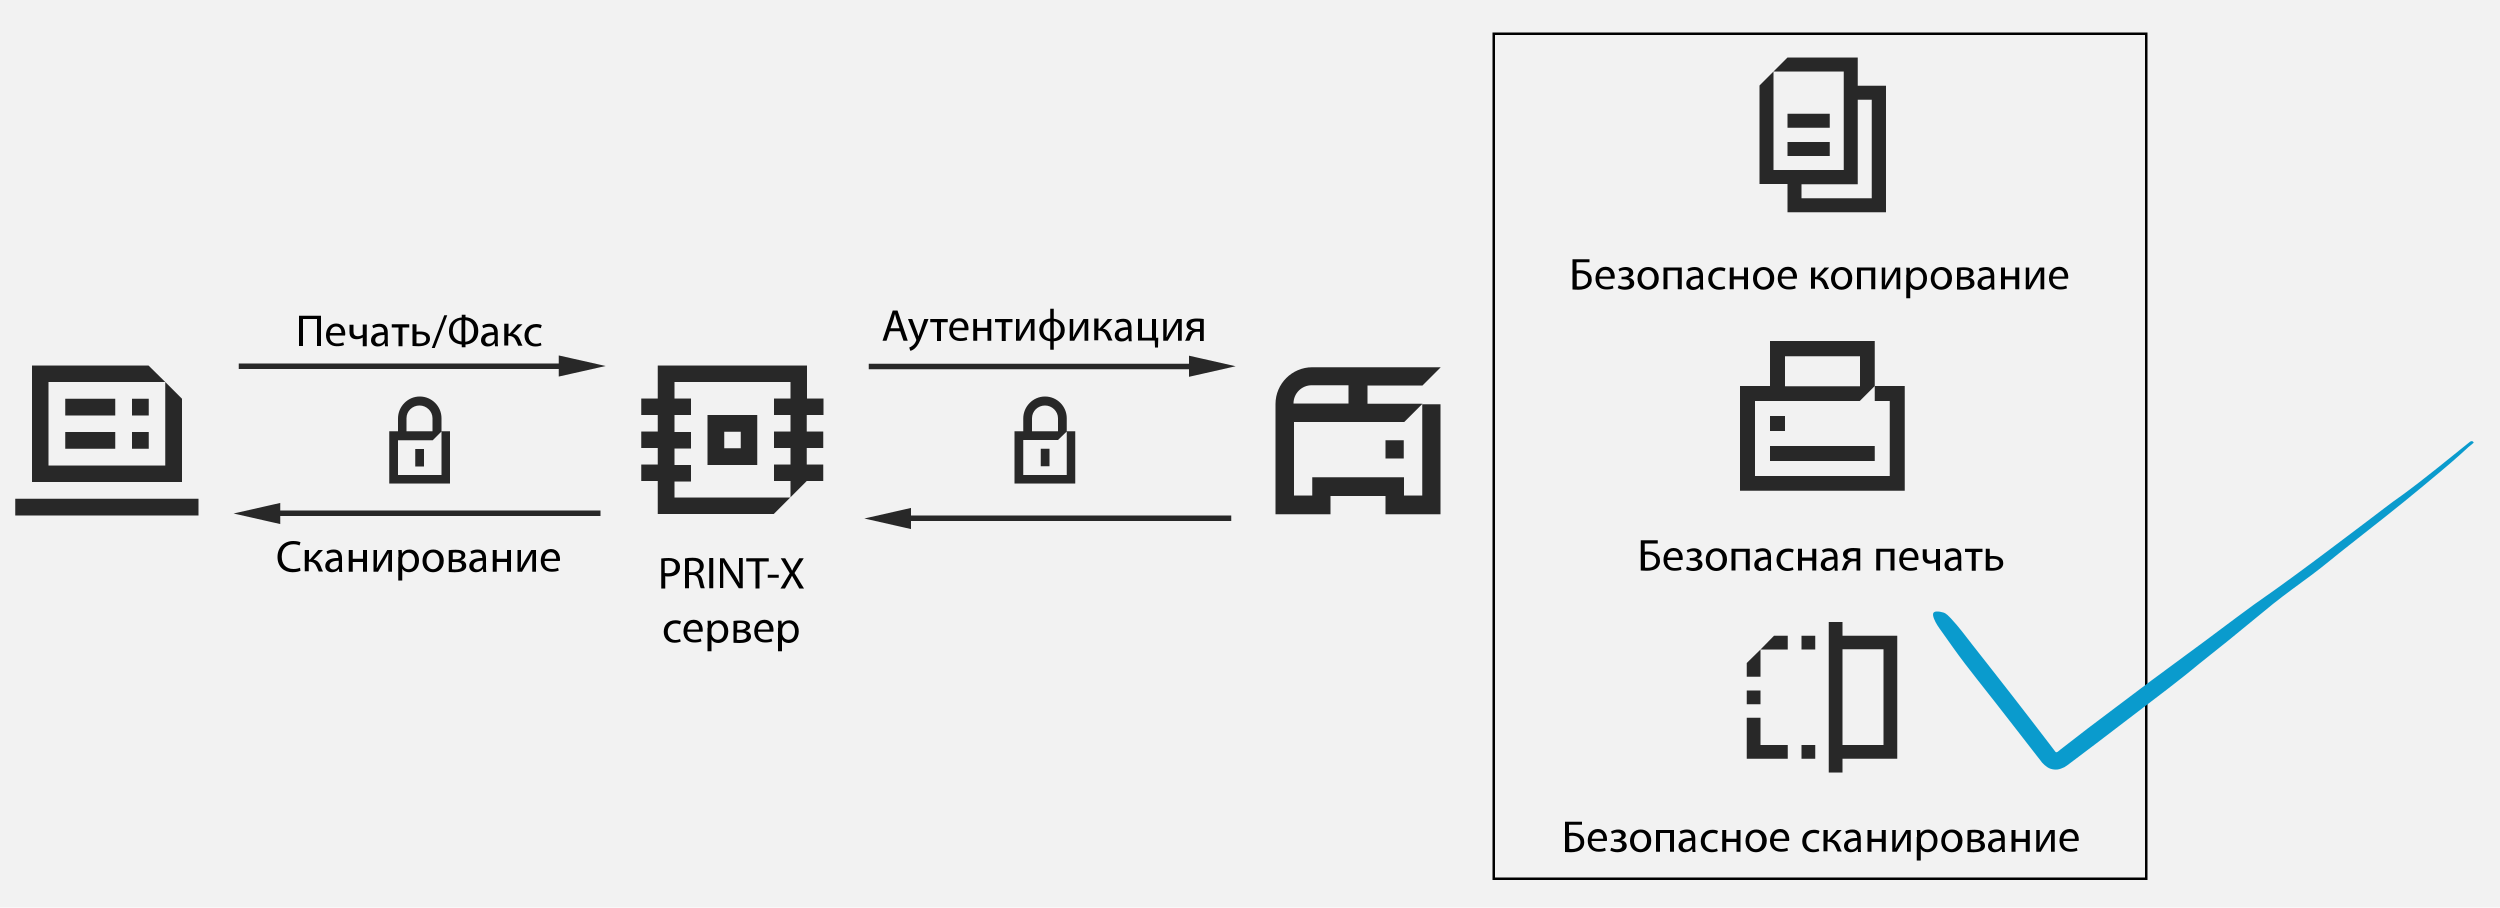 <?xml version="1.0" encoding="utf-8"?>
<!-- Generator: Adobe Illustrator 24.3.0, SVG Export Plug-In . SVG Version: 6.00 Build 0)  -->
<svg version="1.1" xmlns="http://www.w3.org/2000/svg" xmlns:xlink="http://www.w3.org/1999/xlink" x="0px" y="0px"
	 viewBox="0 0 1000 363" style="enable-background:new 0 0 1000 363;" xml:space="preserve">
<style type="text/css">
	.st0{fill:#F2F2F2;}
	.st1{fill:#282828;}
	.st2{fill:#282828;stroke:#282828;stroke-miterlimit:10;}
	.st3{fill:#0A9BCD;}
</style>
<g id="Слой_3">
	<g>
		<rect x="-3" y="-7" class="st0" width="1007" height="400"/>
	</g>
	<g>
		<g>
			<rect x="708" y="166.4" class="st1" width="6" height="6"/>
			<rect x="708" y="178.4" class="st1" width="41.9" height="6"/>
			<path class="st1" d="M749.9,154.4l0,6h6v30H702v-30h41.9L749.9,154.4v-18H708v18h-12c0,0,0,41.9,0,41.9h65.9v-41.9H749.9z
				 M714,142.5h30v6v6h-30V142.5z"/>
		</g>
		<g>
			<g>
				<rect x="715" y="45.5" class="st1" width="16.9" height="5.6"/>
				<rect x="715" y="56.8" class="st1" width="16.9" height="5.6"/>
				<path class="st1" d="M743.1,34.3V23H715l-5.6,5.6l28.1,0c0,0,0,39.4,0,39.4l-28.1,0V28.6l-5.6,5.6v39.4H715v11.3h39.4V34.3
					H743.1z M748.7,79.3h-28.1v-5.6h22.5V39.9h5.6V79.3z"/>
			</g>
			<g>
				<path class="st1" d="M737,254.3v-5.5h-5.5V309h5.5v-5.5h21.9v-49.2H737z M753.4,298L753.4,298H737v-38.3h16.4
					C753.4,259.8,753.4,298,753.4,298z"/>
				<polygon class="st1" points="704.2,259.8 698.7,265.2 698.7,270.7 704.2,270.7 				"/>
				<rect x="720.6" y="254.3" class="st1" width="5.5" height="5.5"/>
				<rect x="720.6" y="298" class="st1" width="5.5" height="5.5"/>
				<path class="st1" d="M704.2,259.8c0,0,5.1,0,10.9,0v-5.5h-5.5L704.2,259.8z"/>
				<rect x="698.7" y="276.2" class="st1" width="5.5" height="5.5"/>
				<polygon class="st1" points="704.2,287.1 698.7,287.1 698.7,303.5 715.1,303.5 715.1,298 704.2,298 				"/>
			</g>
			<g>
				<path d="M858,14v337H598V14H858 M859,13H597v339h262V13L859,13z"/>
			</g>
			<g>
				<path d="M635.8,103.6v1.3h-5.2v3.3c0.4-0.1,1.1-0.1,1.5-0.1c1.2,0,2.3,0.3,3.1,0.8c0.9,0.6,1.5,1.5,1.5,3c0,1.1-0.4,2-1,2.6
					c-1,1-2.6,1.4-4.3,1.4c-1.1,0-1.9-0.1-2.4-0.1v-12.1H635.8z M630.6,114.5c0.4,0.1,0.8,0.1,1.3,0.1c1,0,2-0.3,2.6-0.9
					c0.4-0.4,0.7-1,0.7-1.8c0-0.9-0.4-1.6-1-2c-0.6-0.4-1.4-0.6-2.3-0.6c-0.4,0-0.8,0-1.2,0.1V114.5z"/>
				<path d="M639.7,111.7c0,2.1,1.4,3,3,3c1.1,0,1.8-0.2,2.4-0.5l0.3,1.1c-0.6,0.3-1.5,0.5-2.9,0.5c-2.7,0-4.3-1.8-4.3-4.4
					s1.5-4.7,4.1-4.7c2.8,0,3.6,2.5,3.6,4.1c0,0.3,0,0.6-0.1,0.7H639.7z M644.3,110.6c0-1-0.4-2.6-2.2-2.6c-1.6,0-2.3,1.5-2.4,2.6
					H644.3z"/>
				<path d="M648.6,110.7h0.8c1.3,0,2.2-0.6,2.2-1.4c0-0.8-0.7-1.3-1.7-1.3c-0.7,0-1.5,0.2-2.1,0.6l-0.4-1c0.9-0.5,1.9-0.8,2.9-0.8
					c1.3,0,3,0.6,3,2.3c0,1.1-1,1.8-2,2v0c1.3,0.1,2.4,0.9,2.4,2.2c0,1.9-1.9,2.6-3.8,2.6c-1,0-2.1-0.3-2.8-0.7l0.4-1.1
					c0.6,0.3,1.5,0.6,2.3,0.6c1.3,0,2.1-0.6,2.1-1.5c0-1.2-1.2-1.5-2.5-1.5h-0.8V110.7z"/>
				<path d="M663.5,111.3c0,3.2-2.2,4.6-4.3,4.6c-2.4,0-4.2-1.7-4.2-4.5c0-2.9,1.9-4.6,4.3-4.6C661.8,106.8,663.5,108.7,663.5,111.3
					z M656.6,111.4c0,1.9,1.1,3.3,2.6,3.3c1.5,0,2.6-1.4,2.6-3.4c0-1.5-0.7-3.3-2.6-3.3C657.4,108,656.6,109.8,656.6,111.4z"/>
				<path d="M672.7,107v8.7h-1.6v-7.5H667v7.5h-1.6V107H672.7z"/>
				<path d="M680.1,115.8l-0.1-1.1h-0.1c-0.5,0.7-1.4,1.3-2.7,1.3c-1.8,0-2.7-1.2-2.7-2.5c0-2.1,1.9-3.3,5.2-3.2V110
					c0-0.7-0.2-2-2-2c-0.8,0-1.7,0.3-2.3,0.6l-0.4-1c0.7-0.5,1.8-0.8,2.9-0.8c2.7,0,3.3,1.8,3.3,3.6v3.3c0,0.8,0,1.5,0.1,2.1H680.1z
					 M679.8,111.3c-1.7,0-3.7,0.3-3.7,2c0,1,0.7,1.5,1.5,1.5c1.1,0,1.9-0.7,2.1-1.5c0.1-0.2,0.1-0.3,0.1-0.5V111.3z"/>
				<path d="M690.1,115.4c-0.4,0.2-1.3,0.5-2.5,0.5c-2.6,0-4.3-1.8-4.3-4.4c0-2.7,1.8-4.6,4.7-4.6c0.9,0,1.8,0.2,2.2,0.5l-0.4,1.2
					c-0.4-0.2-1-0.4-1.8-0.4c-2,0-3.1,1.5-3.1,3.3c0,2,1.3,3.3,3,3.3c0.9,0,1.5-0.2,1.9-0.4L690.1,115.4z"/>
				<path d="M693.5,107v3.5h4.1V107h1.6v8.7h-1.6v-3.9h-4.1v3.9h-1.6V107H693.5z"/>
				<path d="M709.7,111.3c0,3.2-2.2,4.6-4.3,4.6c-2.4,0-4.2-1.7-4.2-4.5c0-2.9,1.9-4.6,4.3-4.6C708,106.8,709.7,108.7,709.7,111.3z
					 M702.8,111.4c0,1.9,1.1,3.3,2.6,3.3c1.5,0,2.6-1.4,2.6-3.4c0-1.5-0.7-3.3-2.6-3.3C703.6,108,702.8,109.8,702.8,111.4z"/>
				<path d="M712.6,111.7c0,2.1,1.4,3,3,3c1.1,0,1.8-0.2,2.4-0.5l0.3,1.1c-0.6,0.3-1.5,0.5-2.9,0.5c-2.7,0-4.3-1.8-4.3-4.4
					s1.5-4.7,4.1-4.7c2.8,0,3.6,2.5,3.6,4.1c0,0.3,0,0.6-0.1,0.7H712.6z M717.2,110.6c0-1-0.4-2.6-2.2-2.6c-1.6,0-2.3,1.5-2.4,2.6
					H717.2z"/>
				<path d="M726.1,107v3.8h0.4l3.3-3.8h1.9l-3.8,3.9c1.4,0.1,2.3,1.1,2.9,2.6c0.2,0.6,0.5,1.4,0.9,2.1h-1.7
					c-0.2-0.4-0.5-1.1-0.8-1.8c-0.6-1.4-1.4-2.1-2.9-2.1h-0.3v3.8h-1.6V107H726.1z"/>
				<path d="M740.9,111.3c0,3.2-2.2,4.6-4.3,4.6c-2.4,0-4.2-1.7-4.2-4.5c0-2.9,1.9-4.6,4.3-4.6C739.2,106.8,740.9,108.7,740.9,111.3
					z M734,111.4c0,1.9,1.1,3.3,2.6,3.3c1.5,0,2.6-1.4,2.6-3.4c0-1.5-0.7-3.3-2.6-3.3C734.8,108,734,109.8,734,111.4z"/>
				<path d="M750.1,107v8.7h-1.6v-7.5h-4.1v7.5h-1.6V107H750.1z"/>
				<path d="M754.1,107v3.7c0,1.4,0,2.3-0.1,3.5l0.1,0c0.5-1.1,0.8-1.7,1.4-2.7l2.7-4.5h1.9v8.7h-1.5v-3.7c0-1.4,0-2.2,0.1-3.6h-0.1
					c-0.6,1.1-0.9,1.8-1.4,2.7c-0.8,1.4-1.8,3-2.7,4.6h-1.8V107H754.1z"/>
				<path d="M762.6,109.9c0-1.1,0-2-0.1-2.8h1.4l0.1,1.5h0c0.6-1.1,1.7-1.7,3.1-1.7c2.1,0,3.7,1.8,3.7,4.4c0,3.1-1.9,4.7-4,4.7
					c-1.2,0-2.2-0.5-2.7-1.4h0v4.7h-1.6V109.9z M764.2,112.2c0,0.2,0,0.4,0.1,0.6c0.3,1.1,1.2,1.9,2.4,1.9c1.7,0,2.6-1.4,2.6-3.4
					c0-1.7-0.9-3.2-2.6-3.2c-1.1,0-2.1,0.8-2.4,2c-0.1,0.2-0.1,0.4-0.1,0.6V112.2z"/>
				<path d="M780.8,111.3c0,3.2-2.2,4.6-4.3,4.6c-2.4,0-4.2-1.7-4.2-4.5c0-2.9,1.9-4.6,4.3-4.6C779.1,106.8,780.8,108.7,780.8,111.3
					z M773.8,111.4c0,1.9,1.1,3.3,2.6,3.3c1.5,0,2.6-1.4,2.6-3.4c0-1.5-0.7-3.3-2.6-3.3C774.7,108,773.8,109.8,773.8,111.4z"/>
				<path d="M782.7,107.1c0.6-0.1,1.7-0.2,2.8-0.2c1.5,0,3.9,0.2,3.9,2.2c0,1.1-0.8,1.7-1.8,2v0c1.3,0.2,2.2,0.9,2.2,2.2
					c0,2.3-2.9,2.6-4.6,2.6c-1,0-2-0.1-2.4-0.1V107.1z M784.2,114.7c0.5,0.1,0.8,0.1,1.3,0.1c1.1,0,2.6-0.3,2.6-1.5
					c0-1.3-1.3-1.5-2.8-1.5h-1.2V114.7z M784.2,110.7h1.2c1.2,0,2.4-0.3,2.4-1.4c0-0.9-0.8-1.3-2.3-1.3c-0.5,0-0.8,0-1.2,0.1V110.7z
					"/>
				<path d="M796.6,115.8l-0.1-1.1h-0.1c-0.5,0.7-1.4,1.3-2.7,1.3c-1.8,0-2.7-1.2-2.7-2.5c0-2.1,1.9-3.3,5.2-3.2V110
					c0-0.7-0.2-2-2-2c-0.8,0-1.7,0.3-2.3,0.6l-0.4-1c0.7-0.5,1.8-0.8,2.9-0.8c2.7,0,3.3,1.8,3.3,3.6v3.3c0,0.8,0,1.5,0.1,2.1H796.6z
					 M796.3,111.3c-1.7,0-3.7,0.3-3.7,2c0,1,0.7,1.5,1.5,1.5c1.1,0,1.9-0.7,2.1-1.5c0.1-0.2,0.1-0.3,0.1-0.5V111.3z"/>
				<path d="M802,107v3.5h4.1V107h1.6v8.7h-1.6v-3.9H802v3.9h-1.6V107H802z"/>
				<path d="M811.7,107v3.7c0,1.4,0,2.3-0.1,3.5l0.1,0c0.5-1.1,0.8-1.7,1.4-2.7l2.7-4.5h1.9v8.7h-1.5v-3.7c0-1.4,0-2.2,0.1-3.6h-0.1
					c-0.6,1.1-0.9,1.8-1.4,2.7c-0.8,1.4-1.8,3-2.7,4.6h-1.8V107H811.7z"/>
				<path d="M821.1,111.7c0,2.1,1.4,3,3,3c1.1,0,1.8-0.2,2.4-0.5l0.3,1.1c-0.6,0.3-1.5,0.5-2.9,0.5c-2.7,0-4.3-1.8-4.3-4.4
					s1.5-4.7,4.1-4.7c2.8,0,3.6,2.5,3.6,4.1c0,0.3,0,0.6-0.1,0.7H821.1z M825.8,110.6c0-1-0.4-2.6-2.2-2.6c-1.6,0-2.3,1.5-2.4,2.6
					H825.8z"/>
			</g>
			<g>
				<path d="M663.1,216.1v1.3h-5.2v3.3c0.4-0.1,1.1-0.1,1.5-0.1c1.2,0,2.3,0.3,3.1,0.8c0.9,0.6,1.5,1.5,1.5,3c0,1.1-0.4,2-1,2.6
					c-1,1-2.6,1.3-4.3,1.3c-1.1,0-1.9-0.1-2.4-0.1v-12.1H663.1z M657.9,227c0.4,0.1,0.8,0.1,1.3,0.1c1,0,2-0.3,2.6-0.9
					c0.4-0.4,0.7-1,0.7-1.8c0-0.9-0.4-1.6-1-2c-0.6-0.4-1.4-0.6-2.3-0.6c-0.4,0-0.8,0-1.2,0.1V227z"/>
				<path d="M666.9,224.2c0,2.1,1.4,3,3,3c1.1,0,1.8-0.2,2.4-0.5l0.3,1.1c-0.6,0.3-1.5,0.5-2.9,0.5c-2.7,0-4.3-1.8-4.3-4.4
					c0-2.6,1.5-4.7,4.1-4.7c2.8,0,3.6,2.5,3.6,4.1c0,0.3,0,0.6-0.1,0.7H666.9z M671.6,223c0-1-0.4-2.6-2.2-2.6
					c-1.6,0-2.3,1.5-2.4,2.6H671.6z"/>
				<path d="M675.9,223.2h0.8c1.3,0,2.2-0.6,2.2-1.4c0-0.8-0.7-1.3-1.7-1.3c-0.7,0-1.5,0.2-2.1,0.6l-0.4-1c0.9-0.5,1.9-0.8,2.9-0.8
					c1.3,0,3,0.6,3,2.3c0,1.1-1,1.8-2,2v0c1.3,0.1,2.4,0.9,2.4,2.2c0,1.9-1.9,2.6-3.8,2.6c-1,0-2.1-0.3-2.8-0.7l0.4-1.1
					c0.6,0.3,1.5,0.6,2.3,0.6c1.3,0,2.1-0.6,2.1-1.5c0-1.2-1.2-1.5-2.5-1.5h-0.8V223.2z"/>
				<path d="M690.8,223.8c0,3.2-2.2,4.6-4.3,4.6c-2.4,0-4.2-1.7-4.2-4.5c0-2.9,1.9-4.6,4.3-4.6C689.1,219.3,690.8,221.1,690.8,223.8
					z M683.9,223.9c0,1.9,1.1,3.3,2.6,3.3c1.5,0,2.6-1.4,2.6-3.4c0-1.5-0.7-3.3-2.6-3.3C684.7,220.5,683.9,222.2,683.9,223.9z"/>
				<path d="M699.9,219.5v8.7h-1.6v-7.5h-4.1v7.5h-1.6v-8.7H699.9z"/>
				<path d="M707.3,228.2l-0.1-1.1h-0.1c-0.5,0.7-1.4,1.3-2.7,1.3c-1.8,0-2.7-1.2-2.7-2.5c0-2.1,1.9-3.3,5.2-3.2v-0.2
					c0-0.7-0.2-2-2-2c-0.8,0-1.7,0.3-2.3,0.6l-0.4-1c0.7-0.5,1.8-0.8,2.9-0.8c2.7,0,3.3,1.8,3.3,3.6v3.3c0,0.8,0,1.5,0.1,2.1H707.3z
					 M707.1,223.8c-1.7,0-3.7,0.3-3.7,2c0,1,0.7,1.5,1.5,1.5c1.1,0,1.9-0.7,2.1-1.5c0.1-0.2,0.1-0.3,0.1-0.5V223.8z"/>
				<path d="M717.4,227.9c-0.4,0.2-1.3,0.5-2.5,0.5c-2.6,0-4.3-1.8-4.3-4.4c0-2.7,1.8-4.6,4.7-4.6c0.9,0,1.8,0.2,2.2,0.5l-0.4,1.2
					c-0.4-0.2-1-0.4-1.8-0.4c-2,0-3.1,1.5-3.1,3.3c0,2,1.3,3.3,3,3.3c0.9,0,1.5-0.2,1.9-0.4L717.4,227.9z"/>
				<path d="M720.8,219.5v3.5h4.1v-3.5h1.6v8.7h-1.6v-3.9h-4.1v3.9h-1.6v-8.7H720.8z"/>
				<path d="M733.9,228.2l-0.1-1.1h-0.1c-0.5,0.7-1.4,1.3-2.7,1.3c-1.8,0-2.7-1.2-2.7-2.5c0-2.1,1.9-3.3,5.2-3.2v-0.2
					c0-0.7-0.2-2-2-2c-0.8,0-1.7,0.3-2.3,0.6l-0.4-1c0.7-0.5,1.8-0.8,2.9-0.8c2.7,0,3.3,1.8,3.3,3.6v3.3c0,0.8,0,1.5,0.1,2.1H733.9z
					 M733.7,223.8c-1.7,0-3.7,0.3-3.7,2c0,1,0.7,1.5,1.5,1.5c1.1,0,1.9-0.7,2.1-1.5c0.1-0.2,0.1-0.3,0.1-0.5V223.8z"/>
				<path d="M744.2,228.2h-1.6v-3.7h-1.2c-0.7,0-1.1,0.2-1.5,0.5c-0.6,0.5-0.9,1.6-1.2,2.4c-0.1,0.3-0.2,0.5-0.4,0.7h-1.7
					c0.2-0.3,0.4-0.6,0.5-1c0.4-0.8,0.6-2,1.4-2.6c0.3-0.2,0.6-0.4,1-0.5v-0.1c-1.1-0.1-2.3-0.8-2.3-2.2c0-0.9,0.5-1.5,1.2-1.9
					c0.7-0.4,1.8-0.6,2.9-0.6c1,0,2.1,0.1,2.8,0.2V228.2z M742.7,220.6c-0.4-0.1-0.8-0.1-1.3-0.1c-1.1,0-2.4,0.3-2.4,1.5
					c0,1.1,1.4,1.5,2.3,1.5c0.6,0,1,0,1.3,0V220.6z"/>
				<path d="M757.8,219.5v8.7h-1.6v-7.5h-4.1v7.5h-1.6v-8.7H757.8z"/>
				<path d="M761.2,224.2c0,2.1,1.4,3,3,3c1.1,0,1.8-0.2,2.4-0.5l0.3,1.1c-0.6,0.3-1.5,0.5-2.9,0.5c-2.7,0-4.3-1.8-4.3-4.4
					c0-2.6,1.5-4.7,4.1-4.7c2.8,0,3.6,2.5,3.6,4.1c0,0.3,0,0.6-0.1,0.7H761.2z M765.9,223c0-1-0.4-2.6-2.2-2.6
					c-1.6,0-2.3,1.5-2.4,2.6H765.9z"/>
				<path d="M770.7,219.5v2.9c0,1.1,0.4,1.9,1.8,1.9c0.7,0,1.4-0.3,1.9-0.6v-4.1h1.6v8.7h-1.6v-3.5h0c-0.6,0.4-1.5,0.7-2.4,0.7
					c-1.7,0-2.9-0.8-2.9-2.8v-3H770.7z"/>
				<path d="M783.4,228.2l-0.1-1.1h-0.1c-0.5,0.7-1.4,1.3-2.7,1.3c-1.8,0-2.7-1.2-2.7-2.5c0-2.1,1.9-3.3,5.2-3.2v-0.2
					c0-0.7-0.2-2-2-2c-0.8,0-1.7,0.3-2.3,0.6l-0.4-1c0.7-0.5,1.8-0.8,2.9-0.8c2.7,0,3.3,1.8,3.3,3.6v3.3c0,0.8,0,1.5,0.1,2.1H783.4z
					 M783.1,223.8c-1.7,0-3.7,0.3-3.7,2c0,1,0.7,1.5,1.5,1.5c1.1,0,1.9-0.7,2.1-1.5c0.1-0.2,0.1-0.3,0.1-0.5V223.8z"/>
				<path d="M793,219.5v1.3h-2.7v7.5h-1.6v-7.5H786v-1.3H793z"/>
				<path d="M795.9,219.5v3c0.4-0.1,1-0.1,1.4-0.1c2,0,4,0.6,4,2.9c0,0.9-0.4,1.5-0.9,2c-1,0.8-2.5,1-3.8,1c-0.9,0-1.7-0.1-2.3-0.1
					v-8.7H795.9z M795.9,227.1c0.3,0,0.6,0.1,1.2,0.1c1.2,0,2.7-0.4,2.7-1.9c0-1.5-1.6-1.8-2.8-1.8c-0.4,0-0.8,0-1.1,0.1V227.1z"/>
			</g>
			<g>
				<path d="M632.8,328.6v1.3h-5.2v3.3c0.4-0.1,1.1-0.1,1.5-0.1c1.2,0,2.3,0.3,3.1,0.8c0.9,0.6,1.5,1.5,1.5,3c0,1.1-0.4,2-1,2.6
					c-1,1-2.6,1.4-4.3,1.4c-1.1,0-1.9-0.1-2.4-0.1v-12.1H632.8z M627.6,339.5c0.4,0.1,0.8,0.1,1.3,0.1c1,0,2-0.3,2.6-0.9
					c0.4-0.4,0.7-1,0.7-1.8c0-0.9-0.4-1.6-1-2c-0.6-0.4-1.4-0.6-2.3-0.6c-0.4,0-0.8,0-1.2,0.1V339.5z"/>
				<path d="M636.6,336.6c0,2.1,1.4,3,3,3c1.1,0,1.8-0.2,2.4-0.5l0.3,1.1c-0.6,0.3-1.5,0.5-2.9,0.5c-2.7,0-4.3-1.8-4.3-4.4
					s1.5-4.7,4.1-4.7c2.8,0,3.6,2.5,3.6,4.1c0,0.3,0,0.6-0.1,0.7H636.6z M641.3,335.5c0-1-0.4-2.6-2.2-2.6c-1.6,0-2.3,1.5-2.4,2.6
					H641.3z"/>
				<path d="M645.6,335.7h0.8c1.3,0,2.2-0.6,2.2-1.4c0-0.8-0.7-1.3-1.7-1.3c-0.7,0-1.5,0.2-2.1,0.6l-0.4-1c0.9-0.5,1.9-0.8,2.9-0.8
					c1.3,0,3,0.6,3,2.3c0,1.1-1,1.8-2,2v0c1.3,0.1,2.4,0.9,2.4,2.2c0,1.9-1.9,2.6-3.8,2.6c-1,0-2.1-0.3-2.8-0.7l0.4-1.1
					c0.6,0.3,1.5,0.6,2.3,0.6c1.3,0,2.1-0.6,2.1-1.5c0-1.2-1.2-1.5-2.5-1.5h-0.8V335.7z"/>
				<path d="M660.5,336.3c0,3.2-2.2,4.6-4.3,4.6c-2.4,0-4.2-1.7-4.2-4.5c0-2.9,1.9-4.6,4.3-4.6C658.8,331.8,660.5,333.6,660.5,336.3
					z M653.6,336.4c0,1.9,1.1,3.3,2.6,3.3c1.5,0,2.6-1.4,2.6-3.4c0-1.5-0.7-3.3-2.6-3.3C654.4,333,653.6,334.7,653.6,336.4z"/>
				<path d="M669.6,332v8.7h-1.6v-7.5H664v7.5h-1.6V332H669.6z"/>
				<path d="M677,340.7l-0.1-1.1h-0.1c-0.5,0.7-1.4,1.3-2.7,1.3c-1.8,0-2.7-1.2-2.7-2.5c0-2.1,1.9-3.3,5.2-3.2V335c0-0.7-0.2-2-2-2
					c-0.8,0-1.7,0.3-2.3,0.6l-0.4-1c0.7-0.5,1.8-0.8,2.9-0.8c2.7,0,3.3,1.8,3.3,3.6v3.3c0,0.8,0,1.5,0.1,2.1H677z M676.8,336.3
					c-1.7,0-3.7,0.3-3.7,2c0,1,0.7,1.5,1.5,1.5c1.1,0,1.9-0.7,2.1-1.5c0.1-0.2,0.1-0.3,0.1-0.5V336.3z"/>
				<path d="M687.1,340.4c-0.4,0.2-1.3,0.5-2.5,0.5c-2.6,0-4.3-1.8-4.3-4.4c0-2.7,1.8-4.6,4.7-4.6c0.9,0,1.8,0.2,2.2,0.5l-0.4,1.2
					c-0.4-0.2-1-0.4-1.8-0.4c-2,0-3.1,1.5-3.1,3.3c0,2,1.3,3.3,3,3.3c0.9,0,1.5-0.2,1.9-0.4L687.1,340.4z"/>
				<path d="M690.5,332v3.5h4.1V332h1.6v8.7h-1.6v-3.9h-4.1v3.9h-1.6V332H690.5z"/>
				<path d="M706.7,336.3c0,3.2-2.2,4.6-4.3,4.6c-2.4,0-4.2-1.7-4.2-4.5c0-2.9,1.9-4.6,4.3-4.6C705,331.8,706.7,333.6,706.7,336.3z
					 M699.7,336.4c0,1.9,1.1,3.3,2.6,3.3c1.5,0,2.6-1.4,2.6-3.4c0-1.5-0.7-3.3-2.6-3.3C700.6,333,699.7,334.7,699.7,336.4z"/>
				<path d="M709.5,336.6c0,2.1,1.4,3,3,3c1.1,0,1.8-0.2,2.4-0.5l0.3,1.1c-0.6,0.3-1.5,0.5-2.9,0.5c-2.7,0-4.3-1.8-4.3-4.4
					s1.5-4.7,4.1-4.7c2.8,0,3.6,2.5,3.6,4.1c0,0.3,0,0.6-0.1,0.7H709.5z M714.2,335.5c0-1-0.4-2.6-2.2-2.6c-1.6,0-2.3,1.5-2.4,2.6
					H714.2z"/>
				<path d="M727.7,340.4c-0.4,0.2-1.3,0.5-2.5,0.5c-2.6,0-4.3-1.8-4.3-4.4c0-2.7,1.8-4.6,4.7-4.6c0.9,0,1.8,0.2,2.2,0.5l-0.4,1.2
					c-0.4-0.2-1-0.4-1.8-0.4c-2,0-3.1,1.5-3.1,3.3c0,2,1.3,3.3,3,3.3c0.9,0,1.5-0.2,1.9-0.4L727.7,340.4z"/>
				<path d="M731.1,332v3.8h0.4l3.3-3.8h1.9l-3.8,3.9c1.4,0.1,2.3,1.1,2.9,2.6c0.2,0.6,0.5,1.4,0.9,2.1h-1.7
					c-0.2-0.4-0.5-1.1-0.8-1.8c-0.6-1.4-1.4-2.1-2.9-2.1h-0.3v3.8h-1.6V332H731.1z"/>
				<path d="M743.2,340.7l-0.1-1.1H743c-0.5,0.7-1.4,1.3-2.7,1.3c-1.8,0-2.7-1.2-2.7-2.5c0-2.1,1.9-3.3,5.2-3.2V335c0-0.7-0.2-2-2-2
					c-0.8,0-1.7,0.3-2.3,0.6l-0.4-1c0.7-0.5,1.8-0.8,2.9-0.8c2.7,0,3.3,1.8,3.3,3.6v3.3c0,0.8,0,1.5,0.1,2.1H743.2z M742.9,336.3
					c-1.7,0-3.7,0.3-3.7,2c0,1,0.7,1.5,1.5,1.5c1.1,0,1.9-0.7,2.1-1.5c0.1-0.2,0.1-0.3,0.1-0.5V336.3z"/>
				<path d="M748.6,332v3.5h4.1V332h1.6v8.7h-1.6v-3.9h-4.1v3.9H747V332H748.6z"/>
				<path d="M758.3,332v3.7c0,1.4,0,2.2-0.1,3.5l0.1,0c0.5-1.1,0.8-1.7,1.4-2.7l2.7-4.5h1.9v8.7h-1.5V337c0-1.4,0-2.2,0.1-3.6h-0.1
					c-0.6,1.1-0.9,1.8-1.4,2.7c-0.8,1.3-1.8,3-2.7,4.6h-1.8V332H758.3z"/>
				<path d="M766.8,334.8c0-1.1,0-2-0.1-2.8h1.4l0.1,1.5h0c0.6-1.1,1.7-1.7,3.1-1.7c2.1,0,3.7,1.8,3.7,4.4c0,3.1-1.9,4.7-4,4.7
					c-1.2,0-2.2-0.5-2.7-1.4h0v4.7h-1.6V334.8z M768.4,337.2c0,0.2,0,0.5,0.1,0.6c0.3,1.1,1.2,1.9,2.4,1.9c1.7,0,2.6-1.4,2.6-3.4
					c0-1.7-0.9-3.2-2.6-3.2c-1.1,0-2.1,0.8-2.4,2c-0.1,0.2-0.1,0.4-0.1,0.6V337.2z"/>
				<path d="M785,336.3c0,3.2-2.2,4.6-4.3,4.6c-2.4,0-4.2-1.7-4.2-4.5c0-2.9,1.9-4.6,4.3-4.6C783.3,331.8,785,333.6,785,336.3z
					 M778,336.4c0,1.9,1.1,3.3,2.6,3.3c1.5,0,2.6-1.4,2.6-3.4c0-1.5-0.7-3.3-2.6-3.3C778.9,333,778,334.7,778,336.4z"/>
				<path d="M786.9,332.1c0.6-0.1,1.7-0.2,2.8-0.2c1.5,0,3.9,0.2,3.9,2.2c0,1.1-0.8,1.7-1.8,2v0c1.3,0.2,2.2,0.9,2.2,2.2
					c0,2.3-2.9,2.6-4.6,2.6c-1,0-2-0.1-2.4-0.1V332.1z M788.4,339.7c0.5,0.1,0.8,0.1,1.3,0.1c1.1,0,2.6-0.3,2.6-1.5
					s-1.3-1.5-2.8-1.5h-1.2V339.7z M788.4,335.7h1.2c1.2,0,2.4-0.3,2.4-1.4c0-0.9-0.8-1.3-2.3-1.3c-0.5,0-0.8,0-1.2,0.1V335.7z"/>
				<path d="M800.8,340.7l-0.1-1.1h-0.1c-0.5,0.7-1.4,1.3-2.7,1.3c-1.8,0-2.7-1.2-2.7-2.5c0-2.1,1.9-3.3,5.2-3.2V335
					c0-0.7-0.2-2-2-2c-0.8,0-1.7,0.3-2.3,0.6l-0.4-1c0.7-0.5,1.8-0.8,2.9-0.8c2.7,0,3.3,1.8,3.3,3.6v3.3c0,0.8,0,1.5,0.1,2.1H800.8z
					 M800.5,336.3c-1.7,0-3.7,0.3-3.7,2c0,1,0.7,1.5,1.5,1.5c1.1,0,1.9-0.7,2.1-1.5c0.1-0.2,0.1-0.3,0.1-0.5V336.3z"/>
				<path d="M806.2,332v3.5h4.1V332h1.6v8.7h-1.6v-3.9h-4.1v3.9h-1.6V332H806.2z"/>
				<path d="M815.9,332v3.7c0,1.4,0,2.2-0.1,3.5l0.1,0c0.5-1.1,0.8-1.7,1.4-2.7l2.7-4.5h1.9v8.7h-1.5V337c0-1.4,0-2.2,0.1-3.6h-0.1
					c-0.6,1.1-0.9,1.8-1.4,2.7c-0.8,1.3-1.8,3-2.7,4.6h-1.8V332H815.9z"/>
				<path d="M825.3,336.6c0,2.1,1.4,3,3,3c1.1,0,1.8-0.2,2.4-0.5l0.3,1.1c-0.6,0.3-1.5,0.5-2.9,0.5c-2.7,0-4.3-1.8-4.3-4.4
					s1.5-4.7,4.1-4.7c2.8,0,3.6,2.5,3.6,4.1c0,0.3,0,0.6-0.1,0.7H825.3z M830,335.5c0-1-0.4-2.6-2.2-2.6c-1.6,0-2.3,1.5-2.4,2.6H830
					z"/>
			</g>
		</g>
	</g>
</g>
<g id="Слой_4">
	<g>
		<g>
			<g>
				<rect x="26.1" y="159.5" class="st1" width="20" height="6.7"/>
			</g>
			<g>
				<rect x="52.8" y="159.5" class="st1" width="6.7" height="6.7"/>
			</g>
			<g>
				<rect x="52.8" y="172.8" class="st1" width="6.7" height="6.7"/>
			</g>
			<g>
				<rect x="26.1" y="172.8" class="st1" width="20" height="6.7"/>
			</g>
			<g>
				<polygon class="st1" points="66.1,192.8 72.8,192.8 72.8,159.5 66.1,152.8 66.1,159.5 66.1,186.2 19.4,186.2 19.4,152.8 
					59.4,152.8 66.1,152.8 59.4,146.2 19.4,146.2 12.8,146.2 12.8,152.8 12.8,186.2 12.8,192.8 19.4,192.8 				"/>
			</g>
			<g>
				<rect x="6.1" y="199.5" class="st1" width="73.3" height="6.7"/>
			</g>
		</g>
		<g>
			<path class="st1" d="M426.7,172.6v17.4h-17.4V176h13.9L426.7,172.6l0-5.3c0-4.8-3.9-8.7-8.7-8.7c-4.8,0-8.7,4-8.7,8.8v5.1h-3.5
				v20.9h24.3v-20.9H426.7z M412.8,167.3c0-2.9,2.4-5.1,5.2-5.1s5.2,2.3,5.2,5.1v5.2h-10.4V167.3z"/>
			<polygon class="st1" points="426.7,172.6 426.7,172.6 426.7,172.6 			"/>
			<rect x="416.3" y="179.5" class="st1" width="3.5" height="7"/>
		</g>
		<g>
			<rect x="554.2" y="176.1" class="st1" width="7.3" height="7.3"/>
			<path class="st1" d="M568.9,168.8v29.4h-7.3v-7.3h-36.7v7.3h-7.3v-29.4h44.1l7.3-7.3h-22v-7.3h22l7.3-7.3h-29.4h-22
				c-8.1,0-14.7,6.6-14.7,14.7v3.7v3.7v29.4v7.3h22v-7.3h22v7.3h22v-7.3v-29.4v-7.3h-7.3V168.8z M517.4,161.4c0-4.1,3.3-7.3,7.3-7.3
				v0h14.7v7.3L517.4,161.4L517.4,161.4z"/>
		</g>
		<g>
			<path class="st1" d="M329.4,166v-6.6h-6.6v-11.6h0v-1.6h-59.7v6.6h0v6.6h-6.6v6.6h6.6v6.6h-6.6v6.6h6.6v6.6h-6.6v6.6h6.6v6.6h0
				v6.6h46.4l6.6-6.6l6.6-6.6h6.6v-6.6h-6.6v-6.6h6.6v-6.6h-6.6V166H329.4z M269.8,199.2v-6.6h6.6v-6.6h-6.6v-6.6h6.6v-6.6h-6.6V166
				h6.6v-6.6h-6.6v-6.6h46.4v6.6h-6.6v6.6h6.6v6.6h-6.6v6.6h6.6v6.6h-6.6v6.6h6.6v6.6H269.8z"/>
			<path class="st1" d="M283,166.7L283,166.7l0,19.3l19.9,0v-13.3h0V166H283V166.7z M289.7,172.7h6.6v6.6h-6.6V172.7z"/>
		</g>
		<g>
			<path class="st1" d="M176.6,172.6V190h-17.4v-13.9h13.9L176.6,172.6l0-5.3c0-4.8-3.9-8.7-8.7-8.7c-4.8,0-8.7,4-8.7,8.8v5.1h-3.5
				v20.9H180v-20.9H176.6z M162.6,167.3c0-2.9,2.4-5.1,5.2-5.1s5.2,2.3,5.2,5.1v5.2h-10.4V167.3z"/>
			<polygon class="st1" points="176.6,172.6 176.6,172.6 176.6,172.6 			"/>
			<rect x="166.1" y="179.6" class="st1" width="3.5" height="7"/>
		</g>
		<g>
			<polygon class="st2" points="492,146.5 476.1,142.9 476.1,150.1 			"/>
			<rect x="348" y="146" class="st2" width="128.4" height="1.2"/>
		</g>
		<g>
			<polygon class="st2" points="240,146.4 224,142.8 224,150 			"/>
			<rect x="96" y="145.9" class="st2" width="128.4" height="1.2"/>
		</g>
		<g>
			<polygon class="st2" points="348,207.4 363.9,211 363.9,203.8 			"/>
			<rect x="363.6" y="206.7" class="st2" width="128.4" height="1.2"/>
		</g>
		<g>
			<polygon class="st2" points="95.7,205.4 111.6,209 111.6,201.8 			"/>
			<rect x="111.3" y="204.7" class="st2" width="128.4" height="1.2"/>
		</g>
		<g>
			<path d="M264.5,223.4c0.8-0.1,1.7-0.2,3-0.2c1.5,0,2.7,0.4,3.4,1c0.7,0.6,1.1,1.5,1.1,2.5c0,1.1-0.3,2-0.9,2.6
				c-0.8,0.9-2.2,1.3-3.7,1.3c-0.5,0-0.9,0-1.3-0.1v4.9h-1.6V223.4z M266,229.2c0.3,0.1,0.8,0.1,1.3,0.1c1.9,0,3-0.9,3-2.6
				c0-1.6-1.1-2.4-2.9-2.4c-0.7,0-1.2,0.1-1.5,0.1V229.2z"/>
			<path d="M274,223.4c0.8-0.2,1.9-0.3,3-0.3c1.7,0,2.8,0.3,3.5,1c0.6,0.5,1,1.4,1,2.3c0,1.6-1,2.7-2.3,3.1v0.1
				c0.9,0.3,1.5,1.2,1.8,2.4c0.4,1.7,0.7,2.9,0.9,3.3h-1.6c-0.2-0.3-0.5-1.4-0.8-2.9c-0.4-1.7-1-2.3-2.4-2.4h-1.5v5.3H274V223.4z
				 M275.6,228.9h1.6c1.7,0,2.7-0.9,2.7-2.3c0-1.6-1.1-2.2-2.8-2.3c-0.8,0-1.3,0.1-1.5,0.1V228.9z"/>
			<path d="M285.3,223.2v12.1h-1.6v-12.1H285.3z"/>
			<path d="M288,235.4v-12.1h1.7l3.9,6.1c0.9,1.4,1.6,2.7,2.2,3.9l0,0c-0.1-1.6-0.2-3.1-0.2-5v-5.1h1.5v12.1h-1.6l-3.9-6.2
				c-0.8-1.3-1.7-2.7-2.3-4.1l-0.1,0c0.1,1.5,0.1,3,0.1,5v5.2H288z"/>
			<path d="M302.2,224.6h-3.7v-1.3h9v1.3h-3.7v10.8h-1.6V224.6z"/>
			<path d="M311.5,229.9v1.2h-4.4v-1.2H311.5z"/>
			<path d="M319.7,235.4l-1.5-2.7c-0.6-1-1-1.7-1.4-2.4h0c-0.3,0.7-0.7,1.3-1.3,2.4l-1.5,2.7h-1.8l3.7-6.1l-3.6-6h1.8l1.6,2.8
				c0.5,0.8,0.8,1.4,1.1,2.1h0.1c0.3-0.7,0.6-1.3,1.1-2.1l1.7-2.8h1.8l-3.7,5.9l3.8,6.2H319.7z"/>
			<path d="M272.3,256.6c-0.4,0.2-1.3,0.5-2.5,0.5c-2.6,0-4.3-1.8-4.3-4.4c0-2.7,1.8-4.6,4.7-4.6c0.9,0,1.8,0.2,2.2,0.5l-0.4,1.2
				c-0.4-0.2-1-0.4-1.8-0.4c-2,0-3.1,1.5-3.1,3.3c0,2,1.3,3.3,3,3.3c0.9,0,1.5-0.2,1.9-0.4L272.3,256.6z"/>
			<path d="M274.9,252.9c0,2.1,1.4,3,3,3c1.1,0,1.8-0.2,2.4-0.5l0.3,1.1c-0.6,0.3-1.5,0.5-2.9,0.5c-2.7,0-4.3-1.8-4.3-4.4
				s1.5-4.7,4.1-4.7c2.8,0,3.6,2.5,3.6,4.1c0,0.3,0,0.6-0.1,0.7H274.9z M279.6,251.8c0-1-0.4-2.6-2.2-2.6c-1.6,0-2.3,1.5-2.4,2.6
				H279.6z"/>
			<path d="M283.1,251.1c0-1.1,0-2-0.1-2.8h1.4l0.1,1.5h0c0.6-1.1,1.7-1.7,3.1-1.7c2.1,0,3.7,1.8,3.7,4.4c0,3.1-1.9,4.7-4,4.7
				c-1.2,0-2.2-0.5-2.7-1.4h0v4.7h-1.6V251.1z M284.6,253.4c0,0.2,0,0.5,0.1,0.6c0.3,1.1,1.2,1.9,2.4,1.9c1.7,0,2.6-1.4,2.6-3.4
				c0-1.7-0.9-3.2-2.6-3.2c-1.1,0-2.1,0.8-2.4,2c-0.1,0.2-0.1,0.4-0.1,0.6V253.4z"/>
			<path d="M293.3,248.4c0.6-0.1,1.7-0.2,2.8-0.2c1.5,0,3.9,0.2,3.9,2.2c0,1.1-0.8,1.7-1.8,2v0c1.3,0.2,2.2,0.9,2.2,2.2
				c0,2.3-2.9,2.6-4.6,2.6c-1,0-2-0.1-2.4-0.1V248.4z M294.8,255.9c0.5,0.1,0.8,0.1,1.3,0.1c1.1,0,2.6-0.3,2.6-1.5
				c0-1.3-1.3-1.5-2.8-1.5h-1.2V255.9z M294.8,251.9h1.2c1.2,0,2.4-0.3,2.4-1.4c0-0.9-0.8-1.3-2.3-1.3c-0.5,0-0.8,0-1.2,0.1V251.9z"
				/>
			<path d="M303.2,252.9c0,2.1,1.4,3,3,3c1.1,0,1.8-0.2,2.4-0.5l0.3,1.1c-0.6,0.3-1.5,0.5-2.9,0.5c-2.7,0-4.3-1.8-4.3-4.4
				s1.5-4.7,4.1-4.7c2.8,0,3.6,2.5,3.6,4.1c0,0.3,0,0.6-0.1,0.7H303.2z M307.8,251.8c0-1-0.4-2.6-2.2-2.6c-1.6,0-2.3,1.5-2.4,2.6
				H307.8z"/>
			<path d="M311.3,251.1c0-1.1,0-2-0.1-2.8h1.4l0.1,1.5h0c0.6-1.1,1.7-1.7,3.1-1.7c2.1,0,3.7,1.8,3.7,4.4c0,3.1-1.9,4.7-4,4.7
				c-1.2,0-2.2-0.5-2.7-1.4h0v4.7h-1.6V251.1z M312.9,253.4c0,0.2,0,0.5,0.1,0.6c0.3,1.1,1.2,1.9,2.4,1.9c1.7,0,2.6-1.4,2.6-3.4
				c0-1.7-0.9-3.2-2.6-3.2c-1.1,0-2.1,0.8-2.4,2c-0.1,0.2-0.1,0.4-0.1,0.6V253.4z"/>
		</g>
		<g>
			<path d="M128.4,126.3v12.1h-1.6v-10.8h-5.6v10.8h-1.6v-12.1H128.4z"/>
			<path d="M131.9,134.4c0,2.1,1.4,3,3,3c1.1,0,1.8-0.2,2.4-0.5l0.3,1.1c-0.6,0.3-1.5,0.5-2.9,0.5c-2.7,0-4.3-1.8-4.3-4.4
				c0-2.6,1.5-4.7,4.1-4.7c2.8,0,3.6,2.5,3.6,4.1c0,0.3,0,0.6-0.1,0.7H131.9z M136.6,133.2c0-1-0.4-2.6-2.2-2.6
				c-1.6,0-2.3,1.5-2.4,2.6H136.6z"/>
			<path d="M141.4,129.7v2.9c0,1.1,0.4,1.9,1.8,1.9c0.7,0,1.4-0.3,1.9-0.6v-4.1h1.6v8.7h-1.6v-3.5h0c-0.6,0.4-1.5,0.7-2.4,0.7
				c-1.7,0-2.9-0.8-2.9-2.8v-3H141.4z"/>
			<path d="M154,138.4l-0.1-1.1h-0.1c-0.5,0.7-1.4,1.3-2.7,1.3c-1.8,0-2.7-1.2-2.7-2.5c0-2.1,1.9-3.3,5.2-3.2v-0.2c0-0.7-0.2-2-2-2
				c-0.8,0-1.7,0.3-2.3,0.6l-0.4-1c0.7-0.5,1.8-0.8,2.9-0.8c2.7,0,3.3,1.8,3.3,3.6v3.3c0,0.8,0,1.5,0.1,2.1H154z M153.8,134
				c-1.7,0-3.7,0.3-3.7,2c0,1,0.7,1.5,1.5,1.5c1.1,0,1.9-0.7,2.1-1.5c0.1-0.2,0.1-0.3,0.1-0.5V134z"/>
			<path d="M163.7,129.7v1.3h-2.7v7.5h-1.6V131h-2.7v-1.3H163.7z"/>
			<path d="M166.6,129.7v3c0.4-0.1,1-0.1,1.4-0.1c2,0,4,0.6,4,2.9c0,0.9-0.4,1.5-0.9,2c-1,0.8-2.5,1-3.8,1c-0.9,0-1.7-0.1-2.3-0.1
				v-8.7H166.6z M166.6,137.3c0.3,0,0.6,0.1,1.2,0.1c1.2,0,2.7-0.4,2.7-1.9c0-1.5-1.6-1.8-2.8-1.8c-0.4,0-0.8,0-1.1,0.1V137.3z"/>
			<path d="M172.7,139.2l5-13.1h1.2l-5,13.1H172.7z"/>
			<path d="M186.2,125.8v1.1c2.6,0.1,5.1,1.7,5.1,5.5c0,3.8-2.6,5.3-5.1,5.4v1.1h-1.5v-1.1c-2.5-0.2-5.1-1.5-5.1-5.3
				c0-4,2.8-5.4,5.1-5.5v-1.1H186.2z M184.6,128c-1.6,0.1-3.5,1.2-3.5,4.3c0,2.9,1.7,4.1,3.5,4.3V128z M186.1,136.7
				c1.7-0.1,3.5-1.3,3.5-4.3c0-3.1-1.8-4.2-3.5-4.3V136.7z"/>
			<path d="M198,138.4l-0.1-1.1h-0.1c-0.5,0.7-1.4,1.3-2.7,1.3c-1.8,0-2.7-1.2-2.7-2.5c0-2.1,1.9-3.3,5.2-3.2v-0.2c0-0.7-0.2-2-2-2
				c-0.8,0-1.7,0.3-2.3,0.6l-0.4-1c0.7-0.5,1.8-0.8,2.9-0.8c2.7,0,3.3,1.8,3.3,3.6v3.3c0,0.8,0,1.5,0.1,2.1H198z M197.8,134
				c-1.7,0-3.7,0.3-3.7,2c0,1,0.7,1.5,1.5,1.5c1.1,0,1.9-0.7,2.1-1.5c0.1-0.2,0.1-0.3,0.1-0.5V134z"/>
			<path d="M203.4,129.7v3.8h0.4l3.3-3.8h1.9l-3.8,3.9c1.4,0.1,2.3,1.1,2.9,2.6c0.2,0.6,0.5,1.4,0.9,2.1h-1.7
				c-0.2-0.4-0.5-1.1-0.8-1.8c-0.6-1.4-1.4-2.1-2.9-2.1h-0.3v3.8h-1.6v-8.7H203.4z"/>
			<path d="M216.6,138.1c-0.4,0.2-1.3,0.5-2.5,0.5c-2.6,0-4.3-1.8-4.3-4.4c0-2.7,1.8-4.6,4.7-4.6c0.9,0,1.8,0.2,2.2,0.5l-0.4,1.2
				c-0.4-0.2-1-0.4-1.8-0.4c-2,0-3.1,1.5-3.1,3.3c0,2,1.3,3.3,3,3.3c0.9,0,1.5-0.2,1.9-0.4L216.6,138.1z"/>
		</g>
		<g>
			<path d="M120.2,228.3c-0.6,0.3-1.7,0.6-3.2,0.6c-3.4,0-6-2.2-6-6.1c0-3.8,2.6-6.4,6.3-6.4c1.5,0,2.5,0.3,2.9,0.5l-0.4,1.3
				c-0.6-0.3-1.4-0.5-2.4-0.5c-2.8,0-4.7,1.8-4.7,5c0,3,1.7,4.9,4.7,4.9c1,0,1.9-0.2,2.6-0.5L120.2,228.3z"/>
			<path d="M123.6,220v3.8h0.4l3.3-3.8h1.9l-3.8,3.9c1.4,0.1,2.3,1.1,2.9,2.6c0.2,0.6,0.5,1.4,0.9,2.1h-1.7
				c-0.2-0.4-0.5-1.1-0.8-1.8c-0.6-1.4-1.4-2.1-2.9-2.1h-0.3v3.8h-1.6V220H123.6z"/>
			<path d="M135.7,228.7l-0.1-1.1h-0.1c-0.5,0.7-1.4,1.3-2.7,1.3c-1.8,0-2.7-1.2-2.7-2.5c0-2.1,1.9-3.3,5.2-3.2V223c0-0.7-0.2-2-2-2
				c-0.8,0-1.7,0.3-2.3,0.6l-0.4-1c0.7-0.5,1.8-0.8,2.9-0.8c2.7,0,3.3,1.8,3.3,3.6v3.3c0,0.8,0,1.5,0.1,2.1H135.7z M135.5,224.3
				c-1.7,0-3.7,0.3-3.7,2c0,1,0.7,1.5,1.5,1.5c1.1,0,1.9-0.7,2.1-1.5c0.1-0.2,0.1-0.3,0.1-0.5V224.3z"/>
			<path d="M141.1,220v3.5h4.1V220h1.6v8.7h-1.6v-3.9h-4.1v3.9h-1.6V220H141.1z"/>
			<path d="M150.8,220v3.7c0,1.4,0,2.2-0.1,3.5l0.1,0c0.5-1.1,0.8-1.7,1.4-2.7l2.7-4.5h1.9v8.7h-1.5V225c0-1.4,0-2.2,0.1-3.6h-0.1
				c-0.6,1.1-0.9,1.8-1.4,2.7c-0.8,1.3-1.8,3-2.7,4.6h-1.8V220H150.8z"/>
			<path d="M159.4,222.8c0-1.1,0-2-0.1-2.8h1.4l0.1,1.5h0c0.6-1.1,1.7-1.7,3.1-1.7c2.1,0,3.7,1.8,3.7,4.4c0,3.1-1.9,4.7-4,4.7
				c-1.2,0-2.2-0.5-2.7-1.4h0v4.7h-1.6V222.8z M160.9,225.2c0,0.2,0,0.5,0.1,0.6c0.3,1.1,1.2,1.9,2.4,1.9c1.7,0,2.6-1.4,2.6-3.4
				c0-1.7-0.9-3.2-2.6-3.2c-1.1,0-2.1,0.8-2.4,2c-0.1,0.2-0.1,0.4-0.1,0.6V225.2z"/>
			<path d="M177.5,224.3c0,3.2-2.2,4.6-4.3,4.6c-2.4,0-4.2-1.7-4.2-4.5c0-2.9,1.9-4.6,4.3-4.6C175.8,219.8,177.5,221.6,177.5,224.3z
				 M170.6,224.4c0,1.9,1.1,3.3,2.6,3.3c1.5,0,2.6-1.4,2.6-3.4c0-1.5-0.7-3.3-2.6-3.3C171.4,221,170.6,222.7,170.6,224.4z"/>
			<path d="M179.4,220.1c0.6-0.1,1.7-0.2,2.8-0.2c1.5,0,3.9,0.2,3.9,2.2c0,1.1-0.8,1.7-1.8,2v0c1.3,0.2,2.2,0.9,2.2,2.2
				c0,2.3-2.9,2.6-4.6,2.6c-1,0-2-0.1-2.4-0.1V220.1z M180.9,227.7c0.5,0.1,0.8,0.1,1.3,0.1c1.1,0,2.6-0.3,2.6-1.5s-1.3-1.5-2.8-1.5
				h-1.2V227.7z M181,223.7h1.2c1.2,0,2.4-0.3,2.4-1.4c0-0.9-0.8-1.3-2.3-1.3c-0.5,0-0.8,0-1.2,0.1V223.7z"/>
			<path d="M193.3,228.7l-0.1-1.1h-0.1c-0.5,0.7-1.4,1.3-2.7,1.3c-1.8,0-2.7-1.2-2.7-2.5c0-2.1,1.9-3.3,5.2-3.2V223c0-0.7-0.2-2-2-2
				c-0.8,0-1.7,0.3-2.3,0.6l-0.4-1c0.7-0.5,1.8-0.8,2.9-0.8c2.7,0,3.3,1.8,3.3,3.6v3.3c0,0.8,0,1.5,0.1,2.1H193.3z M193.1,224.3
				c-1.7,0-3.7,0.3-3.7,2c0,1,0.7,1.5,1.5,1.5c1.1,0,1.9-0.7,2.1-1.5c0.1-0.2,0.1-0.3,0.1-0.5V224.3z"/>
			<path d="M198.7,220v3.5h4.1V220h1.6v8.7h-1.6v-3.9h-4.1v3.9h-1.6V220H198.7z"/>
			<path d="M208.4,220v3.7c0,1.4,0,2.2-0.1,3.5l0.1,0c0.5-1.1,0.8-1.7,1.4-2.7l2.7-4.5h1.9v8.7h-1.5V225c0-1.4,0-2.2,0.1-3.6h-0.1
				c-0.6,1.1-0.9,1.8-1.4,2.7c-0.8,1.3-1.8,3-2.7,4.6h-1.8V220H208.4z"/>
			<path d="M217.8,224.6c0,2.1,1.4,3,3,3c1.1,0,1.8-0.2,2.4-0.5l0.3,1.1c-0.6,0.3-1.5,0.5-2.9,0.5c-2.7,0-4.3-1.8-4.3-4.4
				s1.5-4.7,4.1-4.7c2.8,0,3.6,2.5,3.6,4.1c0,0.3,0,0.6-0.1,0.7H217.8z M222.5,223.5c0-1-0.4-2.6-2.2-2.6c-1.6,0-2.3,1.5-2.4,2.6
				H222.5z"/>
		</g>
		<g>
			<path d="M355.9,132.5l-1.3,3.8H353l4.1-12.1h1.9l4.1,12.1h-1.7l-1.3-3.8H355.9z M359.8,131.3l-1.2-3.5c-0.3-0.8-0.4-1.5-0.6-2.2
				h0c-0.2,0.7-0.4,1.5-0.6,2.2l-1.2,3.5H359.8z"/>
			<path d="M364.9,127.6l1.9,5.1c0.2,0.6,0.4,1.3,0.6,1.8h0c0.2-0.5,0.3-1.2,0.6-1.8l1.7-5.1h1.7l-2.4,6.2c-1.1,3-1.9,4.5-3,5.5
				c-0.8,0.7-1.5,1-1.9,1l-0.4-1.3c0.4-0.1,0.9-0.4,1.4-0.8c0.4-0.3,1-1,1.3-1.8c0.1-0.2,0.1-0.3,0.1-0.4s0-0.2-0.1-0.4l-3.2-8
				H364.9z"/>
			<path d="M379.1,127.6v1.3h-2.7v7.5h-1.6v-7.5h-2.7v-1.3H379.1z"/>
			<path d="M381.2,132.3c0,2.1,1.4,3,3,3c1.1,0,1.8-0.2,2.4-0.5l0.3,1.1c-0.6,0.3-1.5,0.5-2.9,0.5c-2.7,0-4.3-1.8-4.3-4.4
				s1.5-4.7,4.1-4.7c2.8,0,3.6,2.5,3.6,4.1c0,0.3,0,0.6-0.1,0.7H381.2z M385.8,131.1c0-1-0.4-2.6-2.2-2.6c-1.6,0-2.3,1.5-2.4,2.6
				H385.8z"/>
			<path d="M390.8,127.6v3.5h4.1v-3.5h1.6v8.7H395v-3.9h-4.1v3.9h-1.6v-8.7H390.8z"/>
			<path d="M405,127.6v1.3h-2.7v7.5h-1.6v-7.5H398v-1.3H405z"/>
			<path d="M407.8,127.6v3.7c0,1.4,0,2.3-0.1,3.5l0.1,0c0.5-1.1,0.8-1.7,1.4-2.7l2.7-4.5h1.9v8.7h-1.5v-3.7c0-1.4,0-2.2,0.1-3.6
				h-0.1c-0.6,1.1-0.9,1.8-1.4,2.7c-0.8,1.4-1.8,3-2.7,4.6h-1.8v-8.7H407.8z"/>
			<path d="M421.5,123.6v3.9c2.5,0.2,4.4,1.8,4.4,4.5c0,2.9-1.9,4.4-4.4,4.5v3.4h-1.4v-3.4c-2.5-0.2-4.4-1.7-4.4-4.5
				c0-2.9,1.9-4.4,4.4-4.6v-3.9H421.5z M420.1,128.6c-1.8,0.2-2.8,1.7-2.8,3.5c0,1.8,1.1,3.2,2.8,3.4V128.6z M421.5,135.4
				c1.7-0.2,2.8-1.7,2.8-3.5c0-1.8-1.1-3.2-2.8-3.4V135.4z"/>
			<path d="M429.3,127.6v3.7c0,1.4,0,2.3-0.1,3.5l0.1,0c0.5-1.1,0.8-1.7,1.4-2.7l2.7-4.5h1.9v8.7h-1.5v-3.7c0-1.4,0-2.2,0.1-3.6
				h-0.1c-0.6,1.1-0.9,1.8-1.4,2.7c-0.8,1.4-1.8,3-2.7,4.6h-1.8v-8.7H429.3z"/>
			<path d="M439.4,127.6v3.8h0.4l3.3-3.8h1.9l-3.8,3.9c1.4,0.1,2.3,1.1,2.9,2.6c0.2,0.6,0.5,1.4,0.9,2.1h-1.7
				c-0.2-0.4-0.5-1.1-0.8-1.8c-0.6-1.4-1.4-2.1-2.9-2.1h-0.3v3.8h-1.6v-8.7H439.4z"/>
			<path d="M451.5,136.4l-0.1-1.1h-0.1c-0.5,0.7-1.4,1.3-2.7,1.3c-1.8,0-2.7-1.2-2.7-2.5c0-2.1,1.9-3.3,5.2-3.2v-0.2
				c0-0.7-0.2-2-2-2c-0.8,0-1.7,0.3-2.3,0.6l-0.4-1c0.7-0.5,1.8-0.8,2.9-0.8c2.7,0,3.3,1.8,3.3,3.6v3.3c0,0.8,0,1.5,0.1,2.1H451.5z
				 M451.2,131.9c-1.7,0-3.7,0.3-3.7,2c0,1,0.7,1.5,1.5,1.5c1.1,0,1.9-0.7,2.1-1.5c0.1-0.2,0.1-0.3,0.1-0.5V131.9z"/>
			<path d="M456.8,127.6v7.5h4v-7.5h1.6v7.5l0.9,0l-0.1,3.9H462l-0.1-2.8h-6.7v-8.7H456.8z"/>
			<path d="M466.7,127.6v3.7c0,1.4,0,2.3-0.1,3.5l0.1,0c0.5-1.1,0.8-1.7,1.4-2.7l2.7-4.5h1.9v8.7h-1.5v-3.7c0-1.4,0-2.2,0.1-3.6
				h-0.1c-0.6,1.1-0.9,1.8-1.4,2.7c-0.8,1.4-1.8,3-2.7,4.6h-1.8v-8.7H466.7z"/>
			<path d="M481.6,136.4H480v-3.7h-1.2c-0.7,0-1.1,0.2-1.5,0.5c-0.6,0.5-0.9,1.6-1.2,2.4c-0.1,0.3-0.2,0.5-0.4,0.7h-1.7
				c0.2-0.3,0.4-0.6,0.5-1c0.4-0.8,0.6-2,1.4-2.6c0.3-0.2,0.6-0.4,1-0.5v-0.1c-1.1-0.1-2.3-0.8-2.3-2.2c0-0.9,0.5-1.5,1.2-1.9
				c0.7-0.4,1.8-0.6,2.9-0.6c1,0,2.1,0.1,2.8,0.2V136.4z M480,128.7c-0.4-0.1-0.8-0.1-1.3-0.1c-1.1,0-2.4,0.3-2.4,1.5
				c0,1.1,1.4,1.5,2.3,1.5c0.6,0,1,0,1.4,0V128.7z"/>
		</g>
	</g>
	<g>
		<g>
			<path class="st3" d="M989.4,176.9c-0.2-0.5-0.9-0.6-1.4-0.2c-9,7.2-17.9,14.6-27.2,21.4c-2.4,1.7-4.8,3.4-7.1,5.2l-7.1,5.4
				l-14.2,10.7c-4.8,3.6-9.6,7.2-14.4,10.7c-2.4,1.8-4.9,3.5-7.3,5.3c-2.4,1.7-6,4.2-9.2,6.5c-9.6,7-17.1,12.8-26.7,19.8
				c-9.6,7-19.1,14.1-28.6,21.3c-7.4,5.5-14.7,11.1-22,16.8l-0.6,0.5l-0.5,0.4l-0.2,0.1l0,0c0,0,0,0-0.1,0c-0.1,0.1-0.2,0.1-0.3,0.1
				c-0.1,0-0.1,0-0.2-0.1c0,0.1-0.3-0.3-0.6-0.7l-1.9-2.5l-7.6-9.9c-5.1-6.6-10.2-13.2-15.4-19.8l-7.7-9.8
				c-2.8-3.6-5.6-7.4-8.7-10.7c-0.9-0.9-1.9-2.1-3.1-2.4c-0.8-0.2-1.5-0.4-2.3-0.4c-0.6,0-1.2,0-1.6,0.5c-0.4,0.6-0.1,1.6,0.2,2.4
				c0.7,1.8,1.9,3.5,3,5c3.1,4.4,6.2,8.8,9.4,13c1.6,2.1,3.3,4.2,4.9,6.3l7.4,9.4l7.4,9.5l7.3,9.4l2.1,2.7l1.1,1.4
				c0.2,0.3,0.4,0.5,0.6,0.8c0.1,0.1,0.3,0.3,0.5,0.5c0.2,0.2,0.3,0.3,0.5,0.5c0.7,0.6,1.5,1.2,2.4,1.5c0.9,0.3,1.9,0.4,2.8,0.3
				c0.9-0.1,1.8-0.5,2.7-0.9c0.2-0.1,0.4-0.2,0.6-0.4c0.2-0.1,0.3-0.2,0.5-0.3c0.3-0.2,0.5-0.4,0.8-0.6l11-8.3
				c9.4-7.2,18.9-14.4,28.3-21.6l6.4-5c2.2-1.7,4.3-3.5,6.4-5.2c4.9-4,9.9-7.8,14.7-11.8c5-4,9.9-8.2,14.9-12.2
				c5-4,10.1-7.6,15.2-11.4c5.1-3.8,9.9-7.9,14.9-11.8l15.1-11.9c5-4,10-8,14.9-12.1c4.9-4.1,9.8-8.1,14.6-12.4l3.4-3.1l1-0.8
				c0.2-0.2,0.7-0.5,0.9-0.8C989.5,177.4,989.5,177.1,989.4,176.9z"/>
		</g>
	</g>
</g>
</svg>
